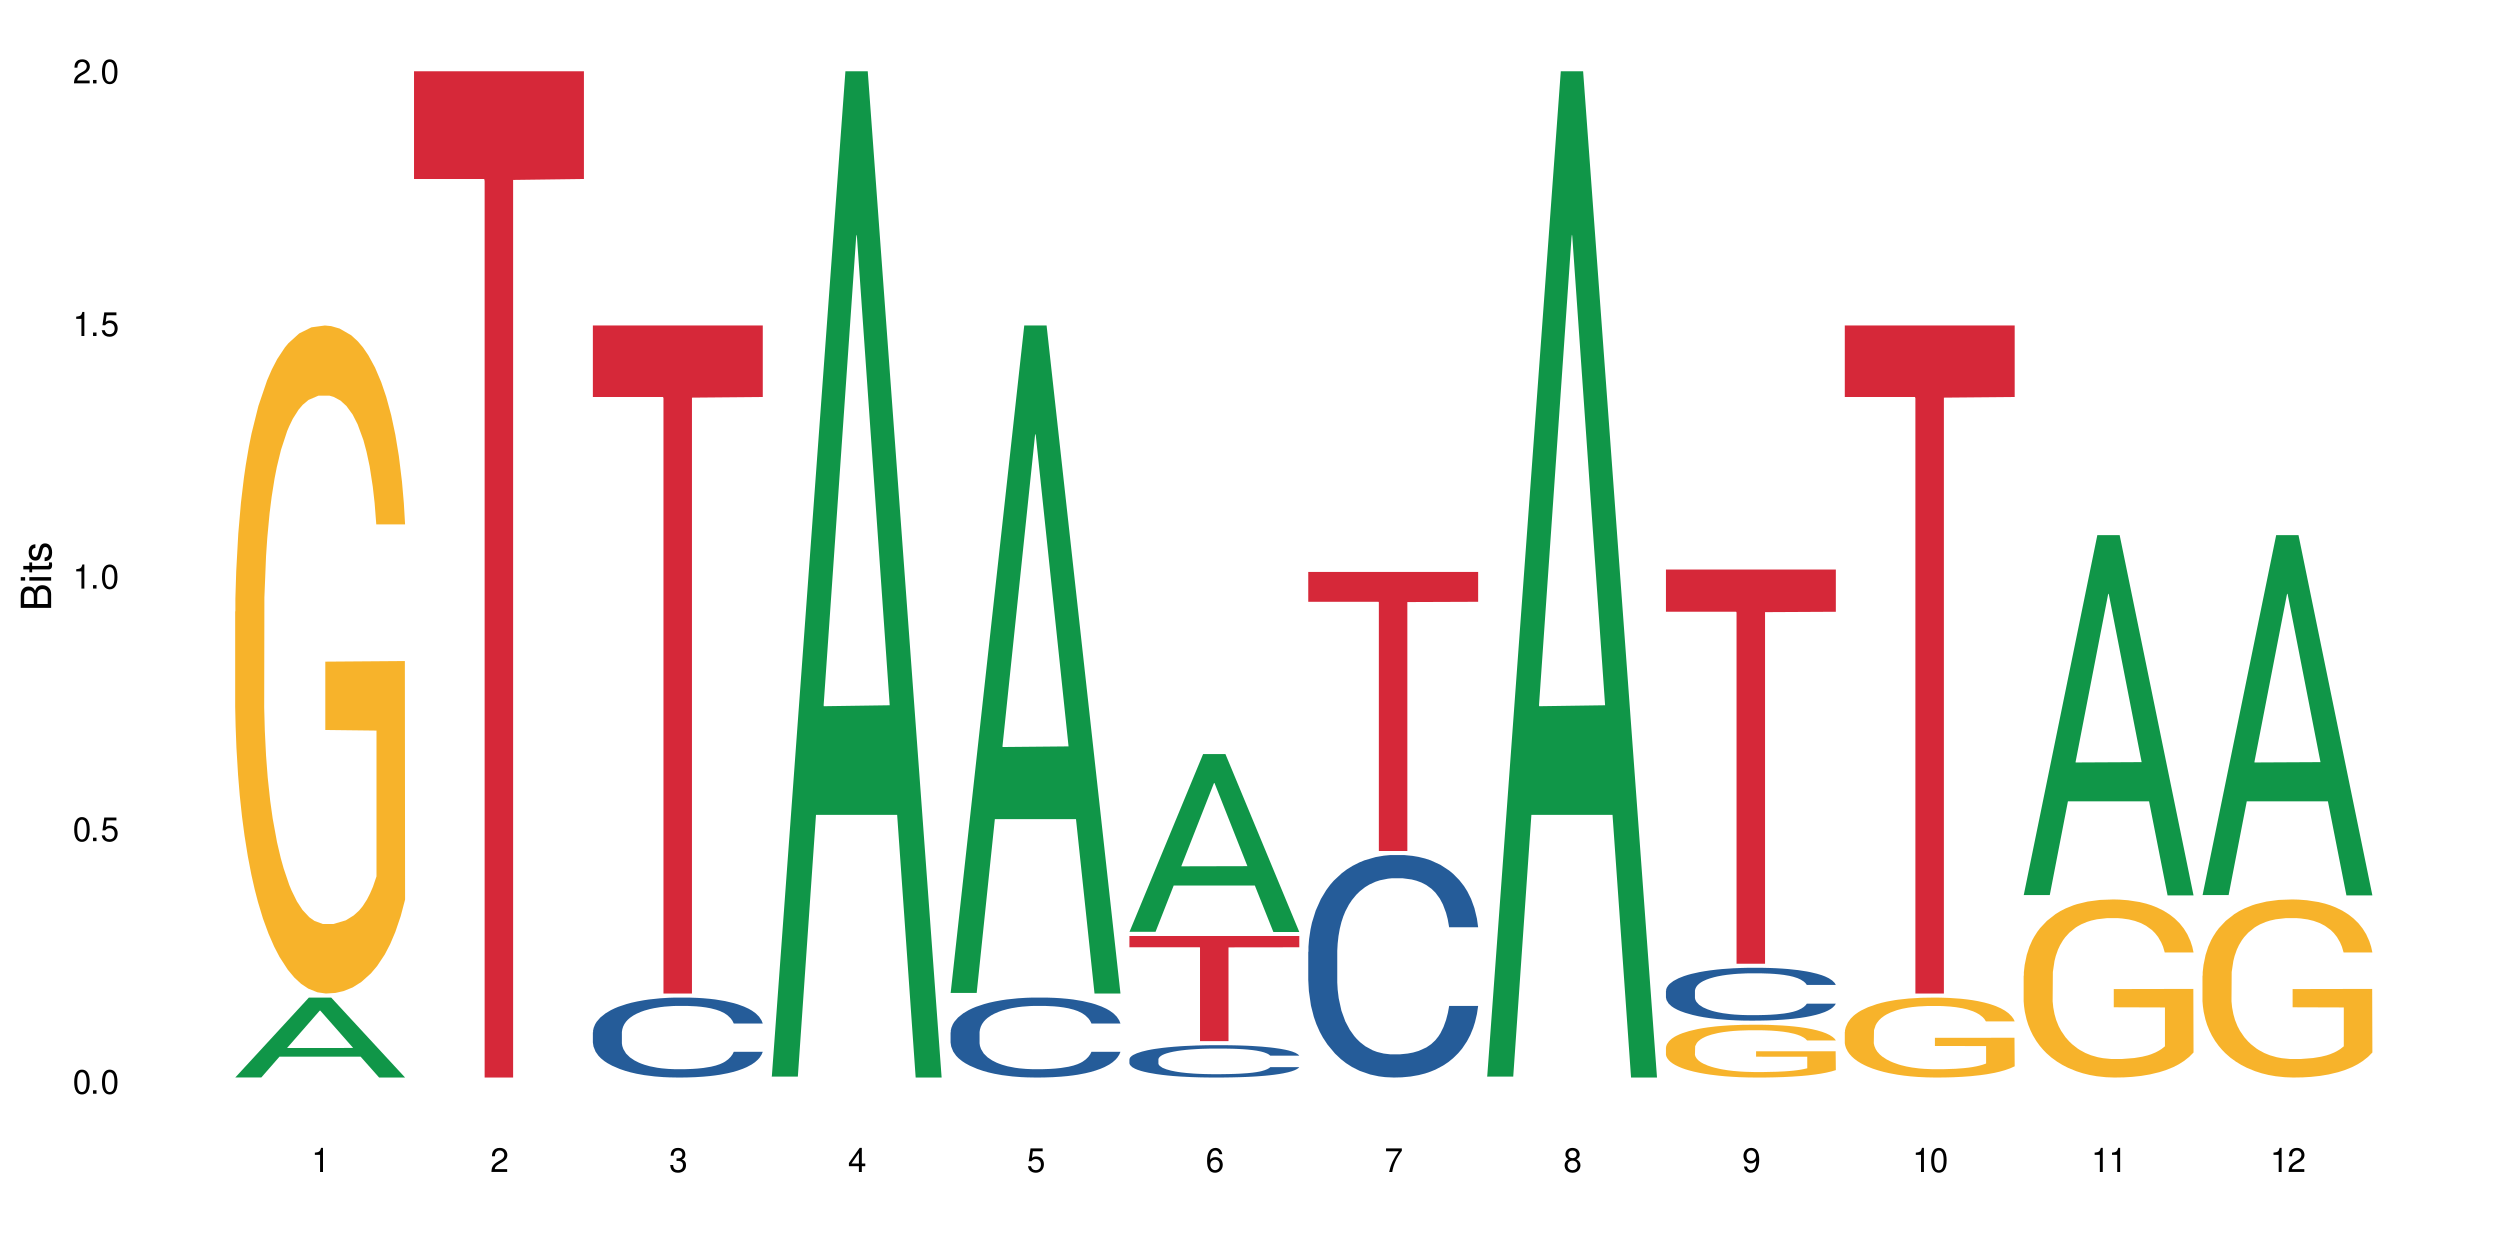 <?xml version="1.0" encoding="UTF-8"?>
<svg xmlns="http://www.w3.org/2000/svg" xmlns:xlink="http://www.w3.org/1999/xlink" width="720" height="360" viewBox="0 0 720 360">
<defs>
<g>
<g id="glyph-0-0">
</g>
<g id="glyph-0-1">
<path d="M 2.641 -6.938 C 2 -6.938 1.422 -6.656 1.078 -6.172 C 0.641 -5.562 0.406 -4.641 0.406 -3.359 C 0.406 -1.016 1.188 0.219 2.641 0.219 C 4.078 0.219 4.859 -1.016 4.859 -3.297 C 4.859 -4.641 4.656 -5.547 4.203 -6.172 C 3.844 -6.656 3.281 -6.938 2.641 -6.938 Z M 2.641 -6.188 C 3.547 -6.188 4 -5.25 4 -3.375 C 4 -1.406 3.562 -0.484 2.625 -0.484 C 1.734 -0.484 1.281 -1.438 1.281 -3.344 C 1.281 -5.25 1.734 -6.188 2.641 -6.188 Z M 2.641 -6.188 "/>
</g>
<g id="glyph-0-2">
<path d="M 1.828 -1 L 0.828 -1 L 0.828 0 L 1.828 0 Z M 1.828 -1 "/>
</g>
<g id="glyph-0-3">
<path d="M 4.562 -6.797 L 1.062 -6.797 L 0.547 -3.094 L 1.328 -3.094 C 1.719 -3.562 2.047 -3.734 2.578 -3.734 C 3.484 -3.734 4.062 -3.109 4.062 -2.094 C 4.062 -1.125 3.484 -0.531 2.578 -0.531 C 1.828 -0.531 1.375 -0.906 1.188 -1.672 L 0.328 -1.672 C 0.453 -1.109 0.547 -0.844 0.75 -0.594 C 1.125 -0.078 1.828 0.219 2.594 0.219 C 3.969 0.219 4.922 -0.781 4.922 -2.219 C 4.922 -3.562 4.031 -4.484 2.719 -4.484 C 2.25 -4.484 1.859 -4.359 1.469 -4.062 L 1.734 -5.969 L 4.562 -5.969 Z M 4.562 -6.797 "/>
</g>
<g id="glyph-0-4">
<path d="M 2.484 -4.938 L 2.484 0 L 3.328 0 L 3.328 -6.938 L 2.766 -6.938 C 2.469 -5.875 2.281 -5.734 0.984 -5.562 L 0.984 -4.938 Z M 2.484 -4.938 "/>
</g>
<g id="glyph-0-5">
<path d="M 4.859 -0.828 L 1.281 -0.828 C 1.359 -1.406 1.672 -1.781 2.5 -2.281 L 3.469 -2.828 C 4.406 -3.344 4.906 -4.062 4.906 -4.906 C 4.906 -5.484 4.672 -6.031 4.266 -6.406 C 3.859 -6.766 3.375 -6.938 2.719 -6.938 C 1.859 -6.938 1.219 -6.625 0.844 -6.031 C 0.609 -5.672 0.5 -5.234 0.484 -4.531 L 1.328 -4.531 C 1.359 -5.016 1.406 -5.281 1.531 -5.516 C 1.75 -5.938 2.188 -6.203 2.703 -6.203 C 3.469 -6.203 4.031 -5.641 4.031 -4.891 C 4.031 -4.344 3.719 -3.859 3.125 -3.516 L 2.234 -3 C 0.812 -2.172 0.406 -1.531 0.328 -0.016 L 4.859 -0.016 Z M 4.859 -0.828 "/>
</g>
<g id="glyph-0-6">
<path d="M 2.125 -3.188 L 2.578 -3.188 C 3.5 -3.188 3.984 -2.766 3.984 -1.922 C 3.984 -1.062 3.469 -0.531 2.594 -0.531 C 1.656 -0.531 1.203 -1 1.156 -2.016 L 0.312 -2.016 C 0.344 -1.453 0.438 -1.094 0.609 -0.781 C 0.953 -0.109 1.625 0.219 2.547 0.219 C 3.953 0.219 4.859 -0.625 4.859 -1.938 C 4.859 -2.828 4.516 -3.297 3.703 -3.594 C 4.344 -3.844 4.656 -4.328 4.656 -5.031 C 4.656 -6.219 3.875 -6.938 2.578 -6.938 C 1.203 -6.938 0.484 -6.172 0.453 -4.703 L 1.297 -4.703 C 1.312 -5.125 1.344 -5.359 1.453 -5.578 C 1.641 -5.969 2.062 -6.203 2.594 -6.203 C 3.344 -6.203 3.797 -5.75 3.797 -5 C 3.797 -4.516 3.609 -4.219 3.25 -4.047 C 3.016 -3.953 2.703 -3.922 2.125 -3.906 Z M 2.125 -3.188 "/>
</g>
<g id="glyph-0-7">
<path d="M 3.141 -1.672 L 3.141 0 L 3.984 0 L 3.984 -1.672 L 4.984 -1.672 L 4.984 -2.438 L 3.984 -2.438 L 3.984 -6.938 L 3.359 -6.938 L 0.266 -2.578 L 0.266 -1.672 Z M 3.141 -2.438 L 1 -2.438 L 3.141 -5.5 Z M 3.141 -2.438 "/>
</g>
<g id="glyph-0-8">
<path d="M 4.781 -5.125 C 4.609 -6.266 3.891 -6.938 2.844 -6.938 C 2.094 -6.938 1.422 -6.578 1.031 -5.953 C 0.594 -5.266 0.406 -4.422 0.406 -3.172 C 0.406 -2 0.578 -1.25 0.984 -0.641 C 1.359 -0.078 1.953 0.219 2.703 0.219 C 3.984 0.219 4.922 -0.75 4.922 -2.094 C 4.922 -3.375 4.062 -4.281 2.844 -4.281 C 2.172 -4.281 1.641 -4.031 1.281 -3.516 C 1.281 -5.234 1.828 -6.188 2.797 -6.188 C 3.391 -6.188 3.797 -5.797 3.938 -5.125 Z M 2.734 -3.531 C 3.547 -3.531 4.062 -2.953 4.062 -2.031 C 4.062 -1.156 3.484 -0.531 2.703 -0.531 C 1.922 -0.531 1.328 -1.188 1.328 -2.078 C 1.328 -2.938 1.906 -3.531 2.734 -3.531 Z M 2.734 -3.531 "/>
</g>
<g id="glyph-0-9">
<path d="M 4.984 -6.797 L 0.438 -6.797 L 0.438 -5.969 L 4.109 -5.969 C 2.5 -3.656 1.828 -2.234 1.328 0 L 2.219 0 C 2.594 -2.172 3.453 -4.047 4.984 -6.094 Z M 4.984 -6.797 "/>
</g>
<g id="glyph-0-10">
<path d="M 3.75 -3.656 C 4.469 -4.094 4.688 -4.438 4.688 -5.078 C 4.688 -6.172 3.844 -6.938 2.641 -6.938 C 1.438 -6.938 0.594 -6.172 0.594 -5.094 C 0.594 -4.438 0.812 -4.094 1.516 -3.656 C 0.734 -3.266 0.359 -2.703 0.359 -1.922 C 0.359 -0.656 1.281 0.219 2.641 0.219 C 3.984 0.219 4.922 -0.656 4.922 -1.922 C 4.922 -2.703 4.531 -3.266 3.75 -3.656 Z M 2.641 -6.188 C 3.359 -6.188 3.812 -5.75 3.812 -5.062 C 3.812 -4.406 3.344 -3.984 2.641 -3.984 C 1.922 -3.984 1.453 -4.406 1.453 -5.078 C 1.453 -5.75 1.922 -6.188 2.641 -6.188 Z M 2.641 -3.266 C 3.484 -3.266 4.062 -2.719 4.062 -1.906 C 4.062 -1.078 3.484 -0.531 2.625 -0.531 C 1.797 -0.531 1.219 -1.094 1.219 -1.906 C 1.219 -2.719 1.781 -3.266 2.641 -3.266 Z M 2.641 -3.266 "/>
</g>
<g id="glyph-0-11">
<path d="M 0.516 -1.578 C 0.672 -0.453 1.406 0.219 2.438 0.219 C 3.188 0.219 3.859 -0.141 4.266 -0.766 C 4.688 -1.453 4.891 -2.297 4.891 -3.547 C 4.891 -4.719 4.703 -5.453 4.312 -6.078 C 3.938 -6.641 3.344 -6.938 2.594 -6.938 C 1.297 -6.938 0.359 -5.969 0.359 -4.625 C 0.359 -3.344 1.234 -2.453 2.453 -2.453 C 3.094 -2.453 3.578 -2.672 4.016 -3.203 C 4 -1.484 3.469 -0.531 2.5 -0.531 C 1.906 -0.531 1.484 -0.906 1.359 -1.578 Z M 2.578 -6.203 C 3.375 -6.203 3.969 -5.531 3.969 -4.641 C 3.969 -3.797 3.391 -3.188 2.547 -3.188 C 1.734 -3.188 1.234 -3.766 1.234 -4.688 C 1.234 -5.562 1.797 -6.203 2.578 -6.203 Z M 2.578 -6.203 "/>
</g>
<g id="glyph-1-0">
</g>
<g id="glyph-1-1">
<path d="M 0 -0.953 L 0 -4.891 C 0 -5.719 -0.234 -6.344 -0.734 -6.797 C -1.188 -7.234 -1.812 -7.469 -2.5 -7.469 C -3.547 -7.469 -4.188 -7 -4.625 -5.875 C -4.984 -6.688 -5.625 -7.094 -6.531 -7.094 C -7.172 -7.094 -7.734 -6.859 -8.141 -6.391 C -8.562 -5.922 -8.75 -5.344 -8.75 -4.5 L -8.75 -0.953 Z M -4.984 -2.062 L -7.766 -2.062 L -7.766 -4.219 C -7.766 -4.844 -7.688 -5.203 -7.453 -5.5 C -7.219 -5.812 -6.859 -5.969 -6.375 -5.969 C -5.891 -5.969 -5.531 -5.812 -5.297 -5.5 C -5.062 -5.203 -4.984 -4.844 -4.984 -4.219 Z M -0.984 -2.062 L -4 -2.062 L -4 -4.781 C -4 -5.766 -3.438 -6.359 -2.484 -6.359 C -1.547 -6.359 -0.984 -5.766 -0.984 -4.781 Z M -0.984 -2.062 "/>
</g>
<g id="glyph-1-2">
<path d="M -6.281 -1.797 L -6.281 -0.797 L 0 -0.797 L 0 -1.797 Z M -8.75 -1.797 L -8.75 -0.797 L -7.484 -0.797 L -7.484 -1.797 Z M -8.75 -1.797 "/>
</g>
<g id="glyph-1-3">
<path d="M -6.281 -3.047 L -6.281 -2.016 L -8.016 -2.016 L -8.016 -1.016 L -6.281 -1.016 L -6.281 -0.172 L -5.469 -0.172 L -5.469 -1.016 L -0.719 -1.016 C -0.078 -1.016 0.281 -1.453 0.281 -2.234 C 0.281 -2.5 0.25 -2.719 0.188 -3.047 L -0.641 -3.047 C -0.609 -2.906 -0.594 -2.766 -0.594 -2.562 C -0.594 -2.141 -0.719 -2.016 -1.156 -2.016 L -5.469 -2.016 L -5.469 -3.047 Z M -6.281 -3.047 "/>
</g>
<g id="glyph-1-4">
<path d="M -4.531 -5.25 C -5.766 -5.25 -6.469 -4.422 -6.469 -2.969 C -6.469 -1.516 -5.719 -0.562 -4.547 -0.562 C -3.562 -0.562 -3.094 -1.062 -2.734 -2.562 L -2.516 -3.484 C -2.344 -4.188 -2.094 -4.469 -1.641 -4.469 C -1.047 -4.469 -0.641 -3.875 -0.641 -3 C -0.641 -2.453 -0.797 -2 -1.062 -1.75 C -1.25 -1.594 -1.422 -1.531 -1.875 -1.469 L -1.875 -0.406 C -0.422 -0.453 0.281 -1.266 0.281 -2.922 C 0.281 -4.5 -0.5 -5.516 -1.719 -5.516 C -2.656 -5.516 -3.172 -4.984 -3.469 -3.734 L -3.703 -2.766 C -3.891 -1.953 -4.156 -1.609 -4.594 -1.609 C -5.188 -1.609 -5.547 -2.125 -5.547 -2.938 C -5.547 -3.75 -5.203 -4.172 -4.531 -4.203 Z M -4.531 -5.25 "/>
</g>
</g>
</defs>
<rect x="-72" y="-36" width="864" height="432" fill="rgb(100%, 100%, 100%)" fill-opacity="1"/>
<path fill-rule="nonzero" fill="rgb(6.275%, 58.824%, 28.235%)" fill-opacity="1" d="M 67.73 310.312 L 67.785 310.289 L 88.957 287.301 L 95.387 287.301 L 116.664 310.332 L 109.188 310.332 L 103.855 304.32 L 80.488 304.32 L 75.258 310.312 L 67.73 310.312 L 82.734 301.832 L 101.711 301.812 L 92.25 291.062 L 92.145 291.043 L 92.039 291.109 L 82.684 301.812 L 82.734 301.832 Z M 67.73 310.312 "/>
<path fill-rule="nonzero" fill="rgb(96.863%, 70.196%, 16.863%)" fill-opacity="1" d="M 67.73 176.148 L 67.789 175.973 L 67.789 172.457 L 68.031 164.551 L 68.625 153.656 L 69.402 144.695 L 70.238 137.668 L 70.773 133.98 L 71.668 128.707 L 72.445 124.844 L 74.414 116.934 L 76.922 109.555 L 78.293 106.395 L 79.844 103.406 L 82.051 100.066 L 83.066 98.84 L 86.172 96.027 L 89.691 94.27 L 93.57 93.742 L 95.359 93.918 L 97.805 94.621 L 101.148 96.555 L 103.059 98.312 L 104.551 100.066 L 106.102 102.352 L 108.012 105.867 L 109.801 110.082 L 111.234 114.301 L 112.664 119.57 L 113.859 125.195 L 114.871 131.344 L 115.77 138.723 L 116.305 144.871 L 116.664 151.023 L 108.367 151.023 L 107.891 144.871 L 107.355 140.129 L 106.461 134.332 L 105.562 130.113 L 104.668 126.773 L 102.996 122.207 L 101.566 119.395 L 99.777 116.934 L 98.047 115.355 L 96.074 114.301 L 94.883 113.949 L 91.719 113.949 L 88.855 115.18 L 87.184 116.586 L 85.992 117.988 L 84.32 120.625 L 83.305 122.734 L 82.707 124.141 L 80.918 129.586 L 79.727 134.504 L 79.07 137.844 L 78.234 143.117 L 77.637 147.859 L 76.98 154.887 L 76.621 160.16 L 76.145 172.105 L 76.086 203.734 L 76.266 210.41 L 76.621 217.613 L 77.102 223.938 L 77.816 230.617 L 78.531 235.711 L 79.785 242.562 L 80.859 247.133 L 81.695 250.117 L 83.305 254.863 L 83.961 256.445 L 85.512 259.605 L 87.125 262.066 L 89.094 264.176 L 90.586 265.23 L 92.973 266.109 L 96.016 266.109 L 99.598 265.055 L 101.863 263.648 L 103.414 262.242 L 104.43 261.012 L 105.684 259.078 L 106.578 257.324 L 107.414 255.391 L 108.43 252.402 L 108.43 210.41 L 93.688 210.234 L 93.688 190.555 L 116.602 190.379 L 116.664 259.078 L 115.41 263.824 L 113.859 268.391 L 112.367 271.906 L 110.816 274.895 L 108.605 278.23 L 106.816 280.34 L 104.07 282.801 L 101.566 284.379 L 98.941 285.434 L 96.613 285.961 L 93.867 286.137 L 91.422 285.785 L 88.797 284.73 L 86.707 283.328 L 84.797 281.57 L 82.887 279.285 L 80.5 275.594 L 78.949 272.609 L 77.34 268.918 L 75.727 264.527 L 74.297 259.781 L 73.34 256.094 L 72.387 251.875 L 71.371 246.605 L 70.418 240.629 L 69.699 235.184 L 69.043 229.035 L 68.566 223.234 L 68.09 215.328 L 67.852 209.004 L 67.73 203.559 Z M 67.73 176.148 "/>
<path fill-rule="nonzero" fill="rgb(83.922%, 15.686%, 22.353%)" fill-opacity="1" d="M 119.238 20.527 L 168.172 20.527 L 168.172 51.547 L 147.777 51.82 L 147.777 310.332 L 139.574 310.332 L 139.574 52.094 L 139.453 51.547 L 119.238 51.547 Z M 119.238 20.527 "/>
<path fill-rule="nonzero" fill="rgb(14.51%, 36.078%, 60%)" fill-opacity="1" d="M 170.746 297.32 L 170.805 297.301 L 170.805 296.797 L 170.984 295.996 L 171.402 294.984 L 171.82 294.289 L 172.895 293.047 L 174.387 291.848 L 175.938 290.922 L 177.07 290.375 L 178.086 289.953 L 180.414 289.176 L 181.906 288.773 L 183.516 288.418 L 185.484 288.059 L 186.918 287.848 L 190.141 287.512 L 192.527 287.363 L 194.375 287.301 L 198.375 287.301 L 200.762 287.387 L 202.492 287.492 L 204.402 287.66 L 206.012 287.848 L 208.816 288.312 L 211.324 288.902 L 212.457 289.238 L 214.25 289.891 L 215.621 290.523 L 216.574 291.07 L 217.648 291.848 L 218.605 292.797 L 219.32 293.871 L 219.68 294.773 L 211.324 294.773 L 210.906 293.934 L 210.43 293.281 L 209.535 292.418 L 208.641 291.805 L 207.387 291.195 L 206.25 290.797 L 204.699 290.395 L 203.328 290.145 L 201.895 289.953 L 200.523 289.828 L 197.898 289.703 L 194.855 289.703 L 193.719 289.742 L 191.395 289.91 L 190.141 290.059 L 188.352 290.355 L 187.098 290.629 L 185.605 291.047 L 184.59 291.406 L 183.336 291.953 L 182.441 292.438 L 181.426 293.133 L 180.832 293.66 L 180.293 294.25 L 179.816 294.945 L 179.457 295.68 L 179.219 296.461 L 179.102 297.219 L 179.102 300.48 L 179.219 301.238 L 179.52 302.121 L 180.293 303.406 L 181.426 304.523 L 182.742 305.406 L 183.992 306.039 L 184.711 306.332 L 185.664 306.668 L 187.156 307.09 L 189.305 307.512 L 190.559 307.68 L 192.469 307.848 L 194.438 307.934 L 197.062 307.934 L 199.391 307.848 L 200.941 307.742 L 202.551 307.574 L 204.762 307.215 L 206.133 306.879 L 207.324 306.48 L 208.223 306.078 L 208.816 305.742 L 209.711 305.09 L 210.43 304.375 L 210.965 303.637 L 211.324 302.922 L 219.68 302.922 L 219.32 303.766 L 218.785 304.586 L 218.246 305.195 L 217.41 305.934 L 216.457 306.586 L 215.082 307.32 L 213.949 307.805 L 212.457 308.332 L 211.086 308.734 L 209.594 309.09 L 207.387 309.512 L 205.953 309.723 L 204.402 309.91 L 202.551 310.078 L 200.227 310.227 L 197.719 310.312 L 195.391 310.332 L 192.887 310.289 L 191.035 310.207 L 188.59 310.016 L 185.547 309.637 L 183.336 309.238 L 181.605 308.836 L 180.113 308.418 L 178.445 307.848 L 176.297 306.922 L 174.984 306.207 L 174.086 305.617 L 173.074 304.797 L 172.355 304.059 L 171.523 302.879 L 170.926 301.387 L 170.746 300.227 Z M 170.746 297.32 "/>
<path fill-rule="nonzero" fill="rgb(83.922%, 15.686%, 22.353%)" fill-opacity="1" d="M 170.746 93.742 L 219.68 93.742 L 219.68 114.336 L 199.285 114.52 L 199.285 286.137 L 191.078 286.137 L 191.078 114.699 L 190.961 114.336 L 170.746 114.336 Z M 170.746 93.742 "/>
<path fill-rule="nonzero" fill="rgb(6.275%, 58.824%, 28.235%)" fill-opacity="1" d="M 222.254 310.059 L 222.305 309.789 L 243.48 20.527 L 249.91 20.527 L 271.188 310.332 L 263.711 310.332 L 258.379 234.684 L 235.008 234.684 L 229.781 310.059 L 222.254 310.059 L 237.258 203.391 L 256.234 203.117 L 246.773 67.875 L 246.668 67.602 L 246.562 68.418 L 237.207 203.117 L 237.258 203.391 Z M 222.254 310.059 "/>
<path fill-rule="nonzero" fill="rgb(6.275%, 58.824%, 28.235%)" fill-opacity="1" d="M 273.762 285.957 L 273.812 285.777 L 294.984 93.742 L 301.418 93.742 L 322.695 286.137 L 315.219 286.137 L 309.887 235.918 L 286.516 235.918 L 281.289 285.957 L 273.762 285.957 L 288.766 215.141 L 307.742 214.961 L 298.281 125.176 L 298.176 124.996 L 298.07 125.539 L 288.711 214.961 L 288.766 215.141 Z M 273.762 285.957 "/>
<path fill-rule="nonzero" fill="rgb(14.51%, 36.078%, 60%)" fill-opacity="1" d="M 273.762 297.32 L 273.82 297.301 L 273.82 296.797 L 274 295.996 L 274.418 294.984 L 274.836 294.289 L 275.91 293.047 L 277.402 291.848 L 278.953 290.922 L 280.086 290.375 L 281.102 289.953 L 283.43 289.176 L 284.922 288.773 L 286.531 288.418 L 288.5 288.059 L 289.934 287.848 L 293.156 287.512 L 295.543 287.363 L 297.391 287.301 L 301.391 287.301 L 303.777 287.387 L 305.508 287.492 L 307.418 287.66 L 309.027 287.848 L 311.832 288.312 L 314.34 288.902 L 315.473 289.238 L 317.262 289.891 L 318.637 290.523 L 319.59 291.07 L 320.664 291.848 L 321.621 292.797 L 322.336 293.871 L 322.695 294.773 L 314.34 294.773 L 313.922 293.934 L 313.445 293.281 L 312.551 292.418 L 311.652 291.805 L 310.402 291.195 L 309.266 290.797 L 307.715 290.395 L 306.344 290.145 L 304.91 289.953 L 303.539 289.828 L 300.914 289.703 L 297.871 289.703 L 296.734 289.742 L 294.41 289.91 L 293.156 290.059 L 291.363 290.355 L 290.113 290.629 L 288.621 291.047 L 287.605 291.406 L 286.352 291.953 L 285.457 292.438 L 284.441 293.133 L 283.848 293.66 L 283.309 294.25 L 282.832 294.945 L 282.473 295.68 L 282.234 296.461 L 282.117 297.219 L 282.117 300.48 L 282.234 301.238 L 282.535 302.121 L 283.309 303.406 L 284.441 304.523 L 285.754 305.406 L 287.008 306.039 L 287.727 306.332 L 288.68 306.668 L 290.172 307.09 L 292.32 307.512 L 293.574 307.68 L 295.484 307.848 L 297.453 307.934 L 300.078 307.934 L 302.406 307.848 L 303.957 307.742 L 305.566 307.574 L 307.773 307.215 L 309.148 306.879 L 310.34 306.48 L 311.234 306.078 L 311.832 305.742 L 312.727 305.09 L 313.445 304.375 L 313.98 303.637 L 314.34 302.922 L 322.695 302.922 L 322.336 303.766 L 321.797 304.586 L 321.262 305.195 L 320.426 305.934 L 319.473 306.586 L 318.098 307.32 L 316.965 307.805 L 315.473 308.332 L 314.102 308.734 L 312.609 309.09 L 310.402 309.512 L 308.969 309.723 L 307.418 309.91 L 305.566 310.078 L 303.238 310.227 L 300.734 310.312 L 298.406 310.332 L 295.898 310.289 L 294.051 310.207 L 291.605 310.016 L 288.559 309.637 L 286.352 309.238 L 284.621 308.836 L 283.129 308.418 L 281.461 307.848 L 279.312 306.922 L 278 306.207 L 277.102 305.617 L 276.09 304.797 L 275.371 304.059 L 274.535 302.879 L 273.941 301.387 L 273.762 300.227 Z M 273.762 297.32 "/>
<path fill-rule="nonzero" fill="rgb(6.275%, 58.824%, 28.235%)" fill-opacity="1" d="M 325.27 268.363 L 325.32 268.312 L 346.492 217.172 L 352.926 217.172 L 374.199 268.41 L 366.727 268.41 L 361.395 255.035 L 338.023 255.035 L 332.797 268.363 L 325.27 268.363 L 340.273 249.5 L 359.25 249.453 L 349.789 225.543 L 349.684 225.492 L 349.578 225.637 L 340.219 249.453 L 340.273 249.5 Z M 325.27 268.363 "/>
<path fill-rule="nonzero" fill="rgb(14.51%, 36.078%, 60%)" fill-opacity="1" d="M 325.27 305.07 L 325.328 305.062 L 325.328 304.855 L 325.508 304.531 L 325.926 304.125 L 326.344 303.844 L 327.418 303.34 L 328.91 302.855 L 330.461 302.48 L 331.594 302.258 L 332.609 302.09 L 334.938 301.773 L 336.43 301.613 L 338.039 301.469 L 340.008 301.32 L 341.441 301.238 L 344.664 301.102 L 347.051 301.043 L 348.898 301.016 L 352.898 301.016 L 355.285 301.051 L 357.016 301.094 L 358.926 301.16 L 360.535 301.238 L 363.34 301.426 L 365.848 301.664 L 366.98 301.801 L 368.77 302.062 L 370.145 302.32 L 371.098 302.539 L 372.172 302.855 L 373.129 303.238 L 373.844 303.672 L 374.199 304.039 L 365.848 304.039 L 365.43 303.699 L 364.953 303.434 L 364.055 303.086 L 363.16 302.84 L 361.91 302.59 L 360.773 302.43 L 359.223 302.266 L 357.852 302.164 L 356.418 302.09 L 355.047 302.039 L 352.422 301.988 L 349.379 301.988 L 348.242 302.004 L 345.914 302.07 L 344.664 302.133 L 342.871 302.25 L 341.621 302.359 L 340.129 302.531 L 339.113 302.676 L 337.859 302.898 L 336.965 303.094 L 335.949 303.375 L 335.355 303.586 L 334.816 303.824 L 334.34 304.105 L 333.98 304.406 L 333.742 304.719 L 333.625 305.027 L 333.625 306.348 L 333.742 306.652 L 334.039 307.012 L 334.816 307.531 L 335.949 307.98 L 337.262 308.34 L 338.516 308.594 L 339.234 308.715 L 340.188 308.852 L 341.68 309.02 L 343.828 309.191 L 345.082 309.258 L 346.988 309.328 L 348.961 309.363 L 351.586 309.363 L 353.914 309.328 L 355.465 309.285 L 357.074 309.219 L 359.281 309.07 L 360.656 308.938 L 361.848 308.773 L 362.742 308.613 L 363.34 308.477 L 364.234 308.211 L 364.953 307.922 L 365.488 307.625 L 365.848 307.336 L 374.199 307.336 L 373.844 307.676 L 373.305 308.008 L 372.77 308.254 L 371.934 308.551 L 370.98 308.816 L 369.605 309.113 L 368.473 309.309 L 366.98 309.523 L 365.609 309.684 L 364.117 309.828 L 361.91 310 L 360.477 310.086 L 358.926 310.164 L 357.074 310.23 L 354.746 310.289 L 352.242 310.324 L 349.914 310.332 L 347.406 310.316 L 345.559 310.281 L 343.109 310.203 L 340.066 310.051 L 337.859 309.891 L 336.129 309.727 L 334.637 309.559 L 332.965 309.328 L 330.82 308.953 L 329.504 308.664 L 328.609 308.426 L 327.598 308.094 L 326.879 307.793 L 326.043 307.316 L 325.449 306.715 L 325.27 306.246 Z M 325.27 305.07 "/>
<path fill-rule="nonzero" fill="rgb(83.922%, 15.686%, 22.353%)" fill-opacity="1" d="M 325.27 269.574 L 374.199 269.574 L 374.199 272.816 L 353.809 272.844 L 353.809 299.852 L 345.602 299.852 L 345.602 272.871 L 345.484 272.816 L 325.27 272.816 Z M 325.27 269.574 "/>
<path fill-rule="nonzero" fill="rgb(14.51%, 36.078%, 60%)" fill-opacity="1" d="M 376.777 274.137 L 376.836 274.078 L 376.836 272.672 L 377.016 270.449 L 377.434 267.637 L 377.852 265.703 L 378.926 262.25 L 380.418 258.91 L 381.969 256.332 L 383.102 254.809 L 384.117 253.641 L 386.445 251.473 L 387.934 250.359 L 389.547 249.363 L 391.516 248.367 L 392.949 247.781 L 396.172 246.844 L 398.559 246.434 L 400.406 246.258 L 404.406 246.258 L 406.793 246.492 L 408.523 246.785 L 410.434 247.254 L 412.043 247.781 L 414.848 249.07 L 417.355 250.711 L 418.488 251.648 L 420.277 253.465 L 421.652 255.219 L 422.605 256.742 L 423.68 258.91 L 424.633 261.547 L 425.352 264.531 L 425.707 267.051 L 417.355 267.051 L 416.938 264.707 L 416.461 262.891 L 415.562 260.492 L 414.668 258.793 L 413.414 257.094 L 412.281 255.98 L 410.73 254.867 L 409.359 254.164 L 407.926 253.641 L 406.555 253.289 L 403.93 252.938 L 400.883 252.938 L 399.75 253.055 L 397.422 253.523 L 396.172 253.93 L 394.379 254.75 L 393.129 255.512 L 391.637 256.684 L 390.621 257.68 L 389.367 259.203 L 388.473 260.551 L 387.457 262.484 L 386.859 263.945 L 386.324 265.586 L 385.848 267.52 L 385.488 269.57 L 385.25 271.734 L 385.129 273.844 L 385.129 282.922 L 385.25 285.031 L 385.547 287.492 L 386.324 291.062 L 387.457 294.168 L 388.77 296.629 L 390.023 298.383 L 390.738 299.203 L 391.695 300.141 L 393.188 301.312 L 395.336 302.484 L 396.59 302.953 L 398.496 303.422 L 400.469 303.656 L 403.094 303.656 L 405.418 303.422 L 406.973 303.129 L 408.582 302.66 L 410.789 301.664 L 412.164 300.727 L 413.355 299.613 L 414.25 298.5 L 414.848 297.566 L 415.742 295.75 L 416.461 293.758 L 416.996 291.707 L 417.355 289.715 L 425.707 289.715 L 425.352 292.059 L 424.812 294.344 L 424.277 296.043 L 423.441 298.09 L 422.484 299.906 L 421.113 301.957 L 419.98 303.305 L 418.488 304.77 L 417.117 305.883 L 415.625 306.875 L 413.414 308.047 L 411.984 308.633 L 410.434 309.16 L 408.582 309.629 L 406.254 310.039 L 403.75 310.273 L 401.422 310.332 L 398.914 310.215 L 397.066 309.98 L 394.617 309.453 L 391.574 308.398 L 389.367 307.285 L 387.637 306.176 L 386.145 305.004 L 384.473 303.422 L 382.324 300.844 L 381.012 298.852 L 380.117 297.215 L 379.105 294.93 L 378.387 292.879 L 377.551 289.598 L 376.957 285.441 L 376.777 282.219 Z M 376.777 274.137 "/>
<path fill-rule="nonzero" fill="rgb(83.922%, 15.686%, 22.353%)" fill-opacity="1" d="M 376.777 164.715 L 425.707 164.715 L 425.707 173.316 L 405.316 173.395 L 405.316 245.094 L 397.109 245.094 L 397.109 173.469 L 396.992 173.316 L 376.777 173.316 Z M 376.777 164.715 "/>
<path fill-rule="nonzero" fill="rgb(6.275%, 58.824%, 28.235%)" fill-opacity="1" d="M 428.285 310.059 L 428.336 309.789 L 449.508 20.527 L 455.938 20.527 L 477.215 310.332 L 469.742 310.332 L 464.406 234.684 L 441.039 234.684 L 435.812 310.059 L 428.285 310.059 L 443.289 203.391 L 462.266 203.117 L 452.801 67.875 L 452.699 67.602 L 452.594 68.418 L 443.234 203.117 L 443.289 203.391 Z M 428.285 310.059 "/>
<path fill-rule="nonzero" fill="rgb(14.51%, 36.078%, 60%)" fill-opacity="1" d="M 479.793 285.352 L 479.852 285.336 L 479.852 285.004 L 480.031 284.473 L 480.449 283.805 L 480.867 283.348 L 481.941 282.527 L 483.434 281.734 L 484.984 281.121 L 486.117 280.758 L 487.133 280.48 L 489.457 279.965 L 490.949 279.703 L 492.562 279.465 L 494.531 279.227 L 495.965 279.09 L 499.184 278.867 L 501.574 278.77 L 503.422 278.727 L 507.422 278.727 L 509.809 278.781 L 511.539 278.852 L 513.449 278.965 L 515.059 279.09 L 517.863 279.395 L 520.371 279.785 L 521.504 280.008 L 523.293 280.438 L 524.668 280.855 L 525.621 281.219 L 526.695 281.734 L 527.648 282.359 L 528.367 283.066 L 528.723 283.668 L 520.371 283.668 L 519.953 283.109 L 519.473 282.68 L 518.578 282.109 L 517.684 281.703 L 516.43 281.301 L 515.297 281.035 L 513.746 280.773 L 512.375 280.605 L 510.941 280.48 L 509.57 280.398 L 506.941 280.312 L 503.898 280.312 L 502.766 280.34 L 500.438 280.453 L 499.184 280.551 L 497.395 280.746 L 496.141 280.926 L 494.648 281.203 L 493.637 281.441 L 492.383 281.801 L 491.488 282.121 L 490.473 282.582 L 489.875 282.93 L 489.34 283.32 L 488.863 283.777 L 488.504 284.266 L 488.266 284.781 L 488.145 285.281 L 488.145 287.438 L 488.266 287.938 L 488.562 288.523 L 489.34 289.371 L 490.473 290.109 L 491.785 290.691 L 493.039 291.109 L 493.754 291.305 L 494.711 291.527 L 496.203 291.805 L 498.352 292.082 L 499.602 292.195 L 501.512 292.305 L 503.48 292.363 L 506.109 292.363 L 508.434 292.305 L 509.988 292.238 L 511.598 292.125 L 513.805 291.891 L 515.18 291.668 L 516.371 291.402 L 517.266 291.137 L 517.863 290.914 L 518.758 290.484 L 519.473 290.012 L 520.012 289.523 L 520.371 289.051 L 528.723 289.051 L 528.367 289.605 L 527.828 290.148 L 527.293 290.555 L 526.457 291.039 L 525.5 291.473 L 524.129 291.957 L 522.996 292.277 L 521.504 292.625 L 520.133 292.891 L 518.641 293.129 L 516.43 293.406 L 515 293.543 L 513.449 293.668 L 511.598 293.781 L 509.27 293.879 L 506.766 293.934 L 504.438 293.949 L 501.93 293.922 L 500.082 293.863 L 497.633 293.738 L 494.59 293.488 L 492.383 293.223 L 490.652 292.961 L 489.16 292.684 L 487.488 292.305 L 485.34 291.695 L 484.027 291.223 L 483.133 290.832 L 482.117 290.289 L 481.402 289.801 L 480.566 289.023 L 479.969 288.035 L 479.793 287.27 Z M 479.793 285.352 "/>
<path fill-rule="nonzero" fill="rgb(96.863%, 70.196%, 16.863%)" fill-opacity="1" d="M 479.793 301.633 L 479.852 301.617 L 479.852 301.34 L 480.09 300.715 L 480.688 299.852 L 481.461 299.145 L 482.297 298.586 L 482.836 298.297 L 483.73 297.879 L 484.504 297.57 L 486.477 296.945 L 488.98 296.363 L 490.355 296.113 L 491.906 295.875 L 494.113 295.613 L 495.129 295.516 L 498.23 295.293 L 501.75 295.152 L 505.629 295.113 L 507.422 295.125 L 509.867 295.18 L 513.207 295.336 L 515.117 295.473 L 516.609 295.613 L 518.16 295.793 L 520.07 296.07 L 521.863 296.406 L 523.293 296.738 L 524.727 297.156 L 525.918 297.602 L 526.934 298.086 L 527.828 298.672 L 528.367 299.156 L 528.723 299.645 L 520.43 299.645 L 519.953 299.156 L 519.414 298.781 L 518.52 298.324 L 517.625 297.988 L 516.73 297.727 L 515.059 297.363 L 513.625 297.141 L 511.836 296.945 L 510.105 296.82 L 508.137 296.738 L 506.941 296.711 L 503.781 296.711 L 500.918 296.809 L 499.246 296.918 L 498.051 297.031 L 496.383 297.238 L 495.367 297.406 L 494.77 297.516 L 492.98 297.949 L 491.785 298.336 L 491.129 298.602 L 490.293 299.02 L 489.699 299.395 L 489.043 299.949 L 488.684 300.367 L 488.207 301.312 L 488.145 303.812 L 488.324 304.34 L 488.684 304.91 L 489.16 305.41 L 489.875 305.941 L 490.594 306.344 L 491.844 306.887 L 492.918 307.246 L 493.754 307.484 L 495.367 307.859 L 496.023 307.984 L 497.574 308.234 L 499.184 308.43 L 501.156 308.594 L 502.648 308.68 L 505.035 308.746 L 508.078 308.746 L 511.656 308.664 L 513.926 308.555 L 515.477 308.441 L 516.492 308.344 L 517.742 308.191 L 518.641 308.055 L 519.473 307.898 L 520.488 307.664 L 520.488 304.34 L 505.75 304.328 L 505.75 302.77 L 528.664 302.758 L 528.723 308.191 L 527.473 308.566 L 525.918 308.93 L 524.426 309.207 L 522.875 309.441 L 520.668 309.707 L 518.879 309.875 L 516.133 310.066 L 513.625 310.195 L 511 310.277 L 508.672 310.32 L 505.93 310.332 L 503.48 310.305 L 500.855 310.223 L 498.77 310.109 L 496.859 309.973 L 494.949 309.789 L 492.562 309.5 L 491.012 309.262 L 489.398 308.969 L 487.789 308.621 L 486.355 308.246 L 485.402 307.957 L 484.445 307.621 L 483.434 307.203 L 482.477 306.73 L 481.762 306.301 L 481.105 305.816 L 480.629 305.355 L 480.148 304.73 L 479.91 304.23 L 479.793 303.801 Z M 479.793 301.633 "/>
<path fill-rule="nonzero" fill="rgb(83.922%, 15.686%, 22.353%)" fill-opacity="1" d="M 479.793 164.035 L 528.723 164.035 L 528.723 176.188 L 508.332 176.297 L 508.332 277.562 L 500.125 277.562 L 500.125 176.402 L 500.008 176.188 L 479.793 176.188 Z M 479.793 164.035 "/>
<path fill-rule="nonzero" fill="rgb(96.863%, 70.196%, 16.863%)" fill-opacity="1" d="M 531.301 297.164 L 531.359 297.145 L 531.359 296.723 L 531.598 295.777 L 532.195 294.473 L 532.969 293.402 L 533.805 292.559 L 534.344 292.117 L 535.238 291.488 L 536.012 291.023 L 537.984 290.078 L 540.488 289.195 L 541.863 288.816 L 543.414 288.457 L 545.621 288.059 L 546.637 287.91 L 549.738 287.574 L 553.258 287.363 L 557.137 287.301 L 558.93 287.324 L 561.375 287.406 L 564.715 287.637 L 566.625 287.848 L 568.117 288.059 L 569.668 288.332 L 571.578 288.754 L 573.367 289.258 L 574.801 289.762 L 576.234 290.395 L 577.426 291.066 L 578.441 291.801 L 579.336 292.688 L 579.875 293.422 L 580.23 294.156 L 571.938 294.156 L 571.461 293.422 L 570.922 292.855 L 570.027 292.16 L 569.133 291.656 L 568.238 291.254 L 566.566 290.707 L 565.133 290.371 L 563.344 290.078 L 561.613 289.887 L 559.645 289.762 L 558.449 289.719 L 555.289 289.719 L 552.422 289.867 L 550.754 290.035 L 549.559 290.203 L 547.887 290.52 L 546.875 290.773 L 546.277 290.941 L 544.488 291.594 L 543.293 292.18 L 542.637 292.582 L 541.801 293.211 L 541.203 293.781 L 540.547 294.621 L 540.191 295.25 L 539.715 296.684 L 539.652 300.469 L 539.832 301.266 L 540.191 302.129 L 540.668 302.887 L 541.383 303.688 L 542.102 304.297 L 543.352 305.117 L 544.426 305.664 L 545.262 306.02 L 546.875 306.59 L 547.531 306.777 L 549.082 307.156 L 550.691 307.449 L 552.664 307.703 L 554.152 307.828 L 556.543 307.934 L 559.586 307.934 L 563.164 307.809 L 565.434 307.641 L 566.984 307.473 L 568 307.324 L 569.25 307.094 L 570.148 306.883 L 570.98 306.652 L 571.996 306.293 L 571.996 301.266 L 557.258 301.246 L 557.258 298.891 L 580.172 298.871 L 580.23 307.094 L 578.977 307.66 L 577.426 308.207 L 575.934 308.629 L 574.383 308.988 L 572.176 309.387 L 570.387 309.637 L 567.641 309.934 L 565.133 310.121 L 562.508 310.25 L 560.18 310.312 L 557.438 310.332 L 554.988 310.289 L 552.363 310.164 L 550.277 309.996 L 548.367 309.785 L 546.457 309.512 L 544.07 309.07 L 542.52 308.715 L 540.906 308.27 L 539.297 307.746 L 537.863 307.176 L 536.91 306.734 L 535.953 306.23 L 534.938 305.602 L 533.984 304.887 L 533.27 304.234 L 532.613 303.496 L 532.133 302.801 L 531.656 301.855 L 531.418 301.098 L 531.301 300.445 Z M 531.301 297.164 "/>
<path fill-rule="nonzero" fill="rgb(83.922%, 15.686%, 22.353%)" fill-opacity="1" d="M 531.301 93.742 L 580.23 93.742 L 580.23 114.336 L 559.84 114.52 L 559.84 286.137 L 551.633 286.137 L 551.633 114.699 L 551.516 114.336 L 531.301 114.336 Z M 531.301 93.742 "/>
<path fill-rule="nonzero" fill="rgb(6.275%, 58.824%, 28.235%)" fill-opacity="1" d="M 582.809 257.777 L 582.859 257.68 L 604.031 154.125 L 610.461 154.125 L 631.738 257.875 L 624.262 257.875 L 618.93 230.793 L 595.562 230.793 L 590.336 257.777 L 582.809 257.777 L 597.812 219.59 L 616.789 219.492 L 607.324 171.074 L 607.219 170.977 L 607.117 171.27 L 597.758 219.492 L 597.812 219.59 Z M 582.809 257.777 "/>
<path fill-rule="nonzero" fill="rgb(96.863%, 70.196%, 16.863%)" fill-opacity="1" d="M 582.809 281.008 L 582.867 280.961 L 582.867 280.023 L 583.105 277.918 L 583.703 275.012 L 584.477 272.625 L 585.312 270.75 L 585.852 269.766 L 586.746 268.359 L 587.52 267.332 L 589.492 265.223 L 591.996 263.254 L 593.367 262.41 L 594.922 261.617 L 597.129 260.727 L 598.145 260.398 L 601.246 259.648 L 604.766 259.18 L 608.645 259.039 L 610.438 259.086 L 612.883 259.273 L 616.223 259.789 L 618.133 260.258 L 619.625 260.727 L 621.176 261.336 L 623.086 262.27 L 624.875 263.395 L 626.309 264.52 L 627.742 265.926 L 628.934 267.426 L 629.949 269.062 L 630.844 271.031 L 631.383 272.672 L 631.738 274.309 L 623.445 274.309 L 622.969 272.672 L 622.43 271.406 L 621.535 269.859 L 620.641 268.734 L 619.746 267.844 L 618.074 266.629 L 616.641 265.879 L 614.852 265.223 L 613.121 264.801 L 611.152 264.52 L 609.957 264.426 L 606.797 264.426 L 603.93 264.754 L 602.262 265.129 L 601.066 265.504 L 599.395 266.207 L 598.383 266.77 L 597.785 267.145 L 595.996 268.594 L 594.801 269.906 L 594.145 270.797 L 593.309 272.203 L 592.711 273.465 L 592.055 275.34 L 591.699 276.746 L 591.223 279.93 L 591.16 288.363 L 591.34 290.145 L 591.699 292.062 L 592.176 293.75 L 592.891 295.531 L 593.609 296.887 L 594.859 298.715 L 595.934 299.934 L 596.77 300.73 L 598.383 301.996 L 599.039 302.414 L 600.59 303.258 L 602.199 303.914 L 604.168 304.477 L 605.66 304.758 L 608.047 304.992 L 611.094 304.992 L 614.672 304.711 L 616.941 304.336 L 618.492 303.961 L 619.508 303.633 L 620.758 303.117 L 621.652 302.648 L 622.488 302.137 L 623.504 301.34 L 623.504 290.145 L 608.766 290.098 L 608.766 284.852 L 631.68 284.805 L 631.738 303.117 L 630.484 304.383 L 628.934 305.602 L 627.441 306.539 L 625.891 307.336 L 623.684 308.223 L 621.895 308.785 L 619.148 309.441 L 616.641 309.863 L 614.016 310.145 L 611.688 310.285 L 608.945 310.332 L 606.496 310.238 L 603.871 309.957 L 601.781 309.582 L 599.875 309.113 L 597.965 308.504 L 595.578 307.523 L 594.027 306.727 L 592.414 305.742 L 590.805 304.57 L 589.371 303.305 L 588.418 302.32 L 587.461 301.199 L 586.445 299.793 L 585.492 298.199 L 584.777 296.746 L 584.121 295.109 L 583.641 293.562 L 583.164 291.453 L 582.926 289.77 L 582.809 288.316 Z M 582.809 281.008 "/>
<path fill-rule="nonzero" fill="rgb(6.275%, 58.824%, 28.235%)" fill-opacity="1" d="M 634.312 257.777 L 634.367 257.68 L 655.539 154.125 L 661.969 154.125 L 683.246 257.875 L 675.77 257.875 L 670.438 230.793 L 647.07 230.793 L 641.844 257.777 L 634.312 257.777 L 649.316 219.59 L 668.297 219.492 L 658.832 171.074 L 658.727 170.977 L 658.625 171.27 L 649.266 219.492 L 649.316 219.59 Z M 634.312 257.777 "/>
<path fill-rule="nonzero" fill="rgb(96.863%, 70.196%, 16.863%)" fill-opacity="1" d="M 634.312 281.008 L 634.375 280.961 L 634.375 280.023 L 634.613 277.918 L 635.211 275.012 L 635.984 272.625 L 636.82 270.75 L 637.359 269.766 L 638.254 268.359 L 639.027 267.332 L 640.996 265.223 L 643.504 263.254 L 644.875 262.41 L 646.43 261.617 L 648.637 260.727 L 649.652 260.398 L 652.754 259.648 L 656.273 259.18 L 660.152 259.039 L 661.941 259.086 L 664.391 259.273 L 667.73 259.789 L 669.641 260.258 L 671.133 260.727 L 672.684 261.336 L 674.594 262.27 L 676.383 263.395 L 677.816 264.52 L 679.25 265.926 L 680.441 267.426 L 681.457 269.062 L 682.352 271.031 L 682.887 272.672 L 683.246 274.309 L 674.953 274.309 L 674.477 272.672 L 673.938 271.406 L 673.043 269.859 L 672.148 268.734 L 671.254 267.844 L 669.582 266.629 L 668.148 265.879 L 666.359 265.223 L 664.629 264.801 L 662.66 264.52 L 661.465 264.426 L 658.305 264.426 L 655.438 264.754 L 653.77 265.129 L 652.574 265.504 L 650.902 266.207 L 649.891 266.77 L 649.293 267.145 L 647.504 268.594 L 646.309 269.906 L 645.652 270.797 L 644.816 272.203 L 644.219 273.465 L 643.562 275.34 L 643.207 276.746 L 642.727 279.93 L 642.668 288.363 L 642.848 290.145 L 643.207 292.062 L 643.684 293.75 L 644.398 295.531 L 645.117 296.887 L 646.367 298.715 L 647.441 299.934 L 648.277 300.73 L 649.891 301.996 L 650.547 302.414 L 652.098 303.258 L 653.707 303.914 L 655.676 304.477 L 657.168 304.758 L 659.555 304.992 L 662.602 304.992 L 666.18 304.711 L 668.449 304.336 L 670 303.961 L 671.012 303.633 L 672.266 303.117 L 673.16 302.648 L 673.996 302.137 L 675.012 301.34 L 675.012 290.145 L 660.273 290.098 L 660.273 284.852 L 683.188 284.805 L 683.246 303.117 L 681.992 304.383 L 680.441 305.602 L 678.949 306.539 L 677.398 307.336 L 675.191 308.223 L 673.402 308.785 L 670.656 309.441 L 668.148 309.863 L 665.523 310.145 L 663.195 310.285 L 660.453 310.332 L 658.004 310.238 L 655.379 309.957 L 653.289 309.582 L 651.383 309.113 L 649.473 308.504 L 647.086 307.523 L 645.531 306.727 L 643.922 305.742 L 642.312 304.57 L 640.879 303.305 L 639.922 302.32 L 638.969 301.199 L 637.953 299.793 L 637 298.199 L 636.285 296.746 L 635.629 295.109 L 635.148 293.562 L 634.672 291.453 L 634.434 289.77 L 634.312 288.316 Z M 634.312 281.008 "/>
<g fill="rgb(0%, 0%, 0%)" fill-opacity="1">
<use xlink:href="#glyph-0-1" x="20.965" y="314.993"/>
<use xlink:href="#glyph-0-2" x="25.965" y="314.993"/>
<use xlink:href="#glyph-0-1" x="28.965" y="314.993"/>
</g>
<g fill="rgb(0%, 0%, 0%)" fill-opacity="1">
<use xlink:href="#glyph-0-1" x="20.965" y="242.251"/>
<use xlink:href="#glyph-0-2" x="25.965" y="242.251"/>
<use xlink:href="#glyph-0-3" x="28.965" y="242.251"/>
</g>
<g fill="rgb(0%, 0%, 0%)" fill-opacity="1">
<use xlink:href="#glyph-0-4" x="20.965" y="169.509"/>
<use xlink:href="#glyph-0-2" x="25.965" y="169.509"/>
<use xlink:href="#glyph-0-1" x="28.965" y="169.509"/>
</g>
<g fill="rgb(0%, 0%, 0%)" fill-opacity="1">
<use xlink:href="#glyph-0-4" x="20.965" y="96.767"/>
<use xlink:href="#glyph-0-2" x="25.965" y="96.767"/>
<use xlink:href="#glyph-0-3" x="28.965" y="96.767"/>
</g>
<g fill="rgb(0%, 0%, 0%)" fill-opacity="1">
<use xlink:href="#glyph-0-5" x="20.965" y="24.024"/>
<use xlink:href="#glyph-0-2" x="25.965" y="24.024"/>
<use xlink:href="#glyph-0-1" x="28.965" y="24.024"/>
</g>
<g fill="rgb(0%, 0%, 0%)" fill-opacity="1">
<use xlink:href="#glyph-0-4" x="89.695" y="337.532"/>
</g>
<g fill="rgb(0%, 0%, 0%)" fill-opacity="1">
<use xlink:href="#glyph-0-5" x="141.203" y="337.532"/>
</g>
<g fill="rgb(0%, 0%, 0%)" fill-opacity="1">
<use xlink:href="#glyph-0-6" x="192.711" y="337.532"/>
</g>
<g fill="rgb(0%, 0%, 0%)" fill-opacity="1">
<use xlink:href="#glyph-0-7" x="244.219" y="337.532"/>
</g>
<g fill="rgb(0%, 0%, 0%)" fill-opacity="1">
<use xlink:href="#glyph-0-3" x="295.727" y="337.532"/>
</g>
<g fill="rgb(0%, 0%, 0%)" fill-opacity="1">
<use xlink:href="#glyph-0-8" x="347.234" y="337.532"/>
</g>
<g fill="rgb(0%, 0%, 0%)" fill-opacity="1">
<use xlink:href="#glyph-0-9" x="398.742" y="337.532"/>
</g>
<g fill="rgb(0%, 0%, 0%)" fill-opacity="1">
<use xlink:href="#glyph-0-10" x="450.25" y="337.532"/>
</g>
<g fill="rgb(0%, 0%, 0%)" fill-opacity="1">
<use xlink:href="#glyph-0-11" x="501.758" y="337.532"/>
</g>
<g fill="rgb(0%, 0%, 0%)" fill-opacity="1">
<use xlink:href="#glyph-0-4" x="550.766" y="337.532"/>
<use xlink:href="#glyph-0-1" x="555.766" y="337.532"/>
</g>
<g fill="rgb(0%, 0%, 0%)" fill-opacity="1">
<use xlink:href="#glyph-0-4" x="602.273" y="337.532"/>
<use xlink:href="#glyph-0-4" x="607.273" y="337.532"/>
</g>
<g fill="rgb(0%, 0%, 0%)" fill-opacity="1">
<use xlink:href="#glyph-0-4" x="653.781" y="337.532"/>
<use xlink:href="#glyph-0-5" x="658.781" y="337.532"/>
</g>
<g fill="rgb(0%, 0%, 0%)" fill-opacity="1">
<use xlink:href="#glyph-1-1" x="14.725" y="176.012"/>
<use xlink:href="#glyph-1-2" x="14.725" y="168.012"/>
<use xlink:href="#glyph-1-3" x="14.725" y="165.012"/>
<use xlink:href="#glyph-1-4" x="14.725" y="162.012"/>
</g>
</svg>
